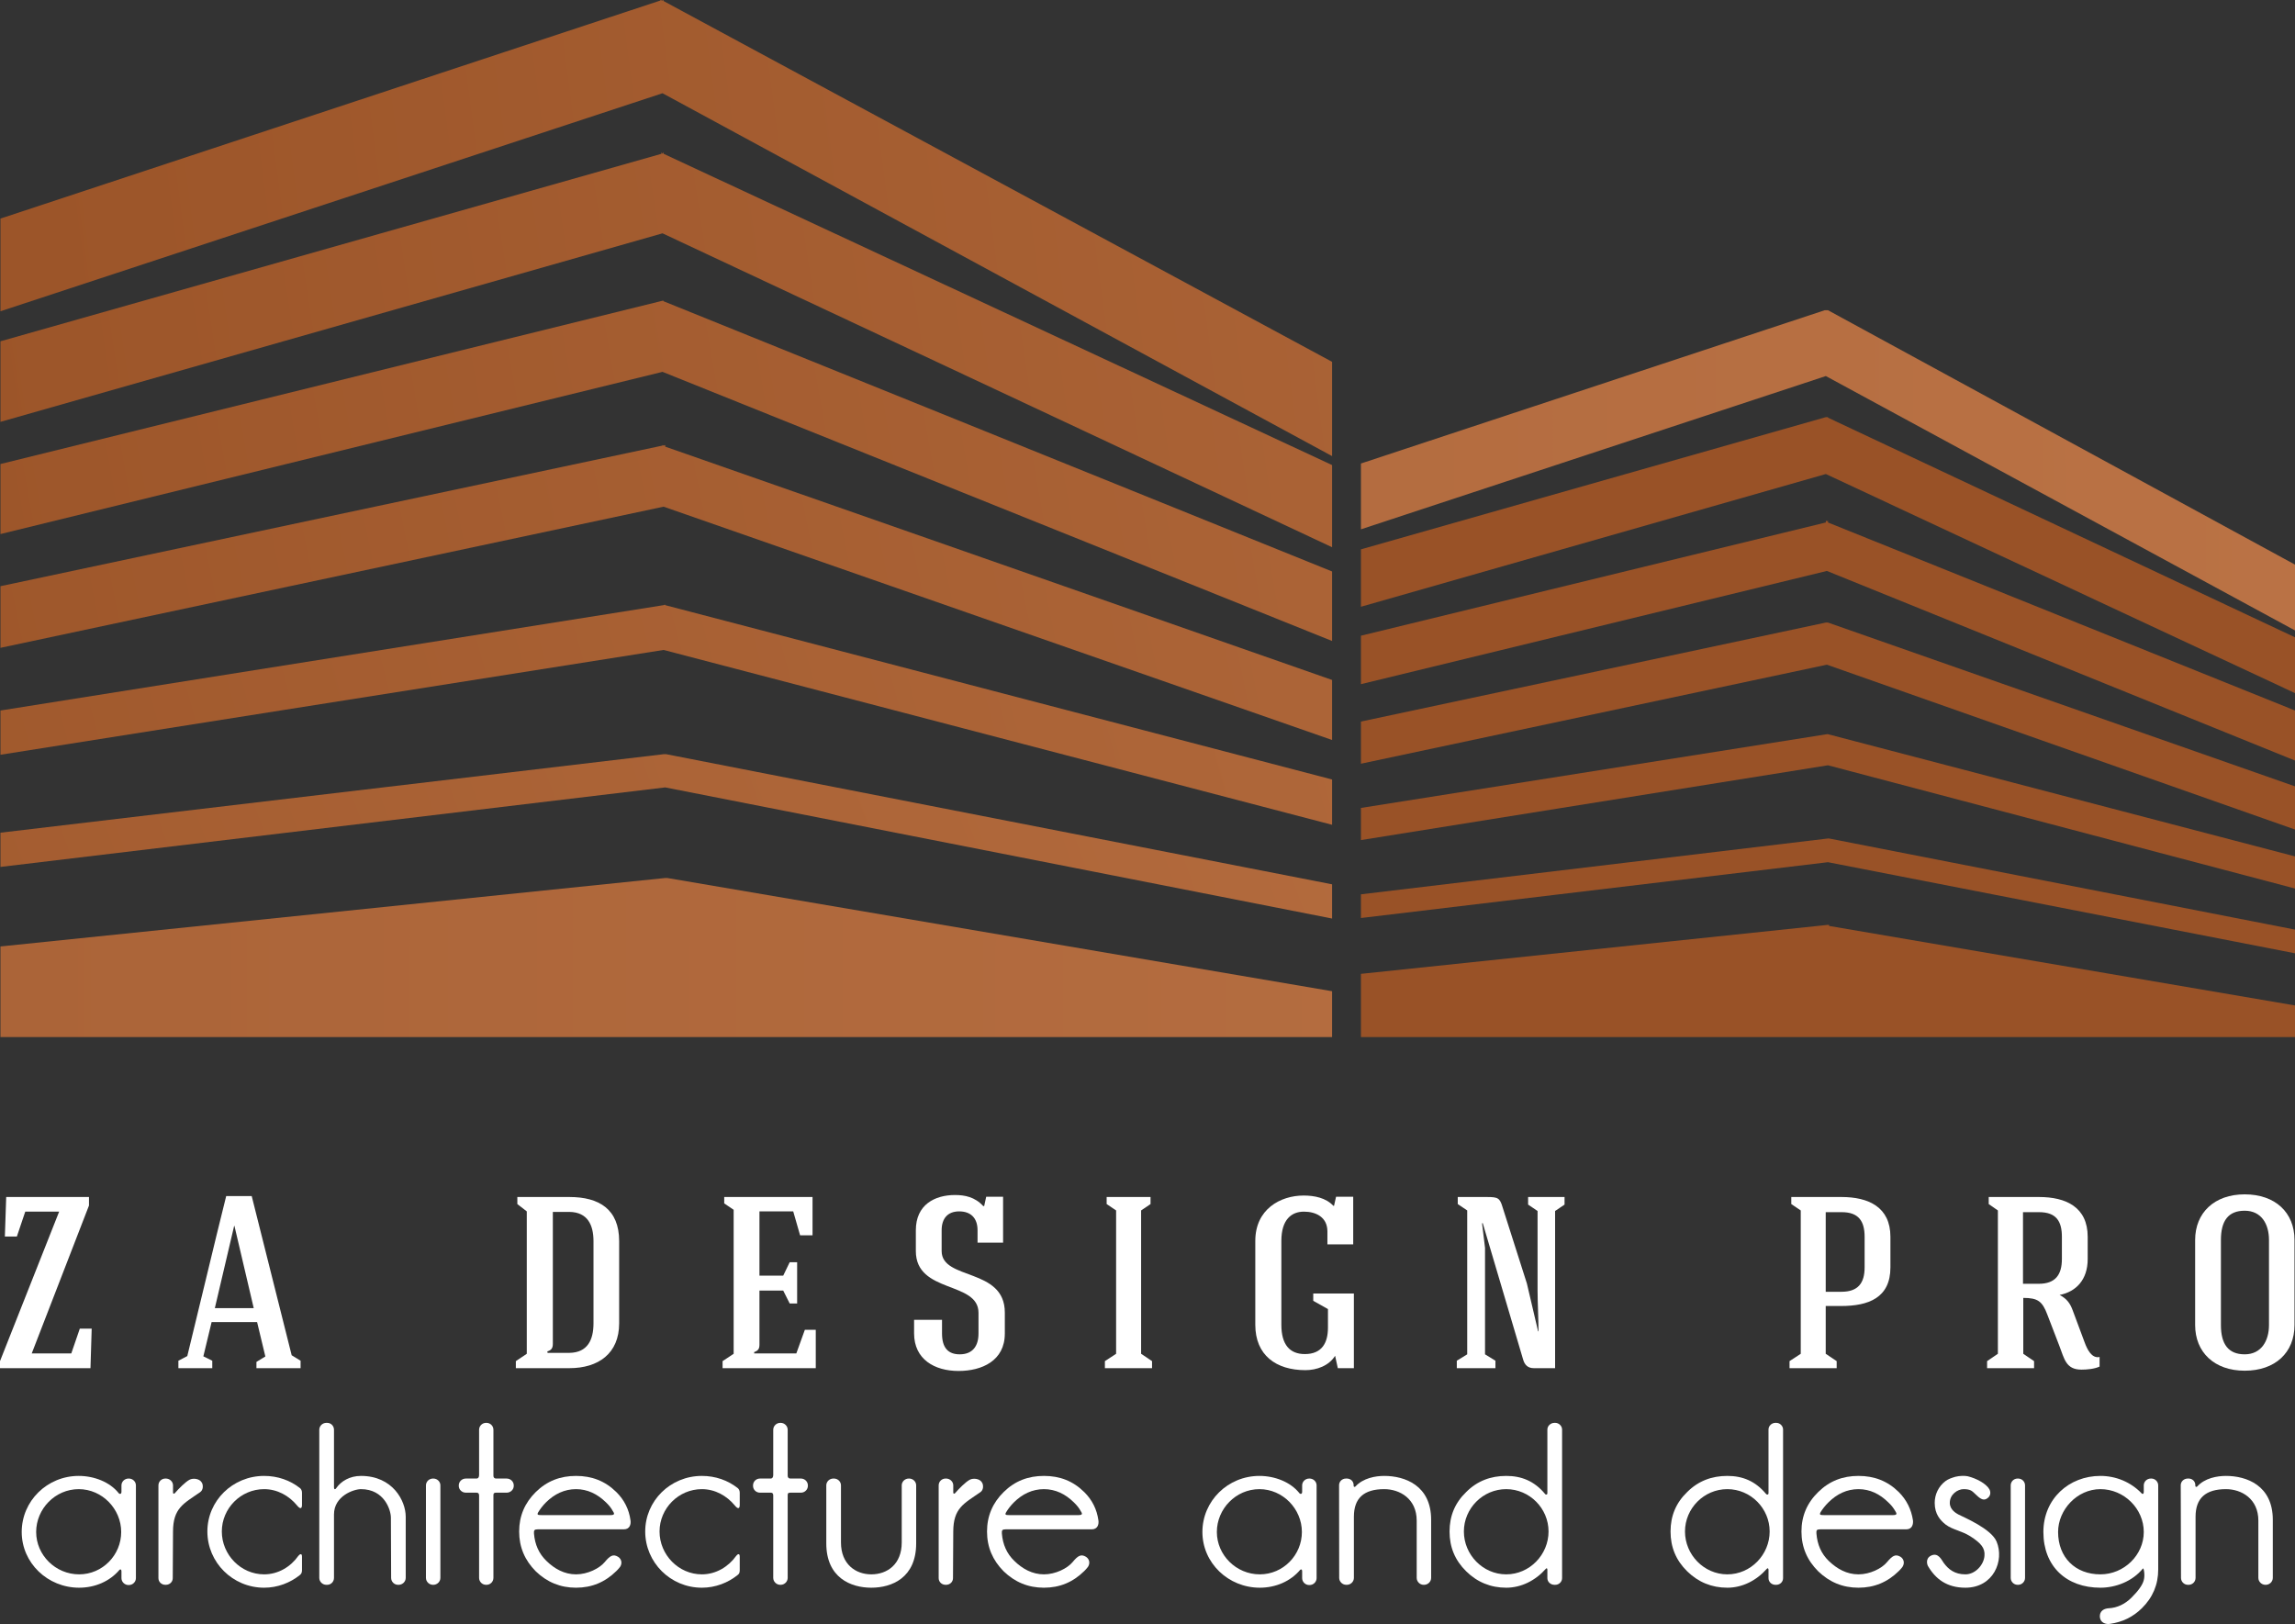 <?xml version="1.0" encoding="UTF-8"?> <svg xmlns="http://www.w3.org/2000/svg" viewBox="0 0 96.592 68.348" fill="none"><rect x="0" y="0" width="96.592" height="68.348" fill="#333333" stroke="none"/><path d="M0.205 52.041H0.71L1.063 50.994C1.54 50.994 2.012 50.994 2.489 50.994L0 57.285V57.581C1.273 57.581 2.541 57.581 3.808 57.581L3.859 55.918H3.359L3.001 56.96C2.45 56.96 1.898 56.96 1.336 56.96L3.745 50.736V50.378C2.586 50.378 1.415 50.378 0.261 50.378L0.205 52.041Z" fill="white"></path><path d="M9.855 51.593H9.867L10.679 55.055H9.042L9.855 51.593ZM8.906 55.643H10.821L11.168 57.089L10.793 57.318V57.582H12.651V57.268L12.276 57.038L10.594 50.339H9.52C8.991 52.456 8.406 54.943 7.883 57.072L7.508 57.268V57.582H8.934V57.268L8.559 57.083L8.906 55.643Z" fill="white"></path><path d="M21.774 50.378V50.675L22.171 50.983V56.976L21.711 57.285V57.581H23.967C25.184 57.581 26.059 56.965 26.059 55.694V52.237C26.059 50.893 25.218 50.378 23.967 50.378H21.774ZM23.967 51.005C24.735 51.016 24.979 51.56 24.979 52.237V55.694C24.979 56.383 24.735 56.926 23.967 56.937H23.047L23.035 56.875C23.212 56.825 23.268 56.73 23.268 56.556V51.005H23.967Z" fill="white"></path><path d="M34.334 57.581V55.968H33.874L33.516 56.96C32.925 56.96 32.339 56.96 31.742 56.96V56.904C31.924 56.842 31.964 56.752 31.964 56.584C31.964 55.828 31.964 55.077 31.964 54.316H32.964L33.237 54.859H33.55C33.55 54.355 33.55 53.627 33.55 53.122H33.237L32.964 53.688H31.964C31.964 52.786 31.964 51.879 31.964 50.983H33.385L33.675 51.991H34.198V50.378C32.925 50.378 31.754 50.378 30.481 50.378V50.647L30.878 50.916C30.878 52.926 30.878 54.954 30.878 56.976L30.412 57.285V57.581C31.725 57.581 33.027 57.581 34.334 57.581Z" fill="white"></path><path d="M39.648 56.125V55.548H38.472V56.114C38.472 57.212 39.336 57.699 40.342 57.699C41.331 57.699 42.291 57.268 42.291 56.125V55.24C42.291 53.341 39.632 53.896 39.632 52.652V51.778C39.632 51.285 39.882 50.983 40.37 50.983C40.859 50.983 41.143 51.263 41.143 51.778V52.299H42.218C42.218 51.655 42.218 51.005 42.218 50.367H41.507L41.422 50.759H41.382C41.035 50.378 40.609 50.294 40.194 50.294C39.347 50.294 38.546 50.697 38.546 51.778V52.652C38.546 54.45 41.183 53.907 41.183 55.251V56.125C41.183 56.64 40.944 56.999 40.393 56.999C39.921 56.999 39.648 56.741 39.648 56.125Z" fill="white"></path><path d="M48.027 50.943L48.424 50.675V50.378H46.577V50.675L46.975 50.943C46.975 52.96 46.975 54.965 46.975 56.976L46.503 57.285V57.581C47.106 57.581 47.89 57.581 48.487 57.581V57.285L48.027 56.976C48.027 54.965 48.027 52.96 48.027 50.943Z" fill="white"></path><path d="M53.93 52.226C53.93 51.324 54.357 50.994 54.88 50.994C55.385 50.994 55.868 51.224 55.868 51.829V52.372H56.954V50.367H56.232L56.147 50.748H56.118C55.806 50.411 55.317 50.316 54.868 50.316C53.885 50.316 52.833 50.893 52.833 52.226C52.833 53.403 52.833 54.585 52.833 55.755C52.833 57.038 53.709 57.665 54.942 57.665C55.419 57.665 55.931 57.481 56.192 57.06L56.306 57.581H56.982C56.982 56.534 56.982 55.487 56.982 54.439H55.272V54.747L55.891 55.094V55.879C55.891 56.517 55.635 56.988 54.919 56.988C54.294 56.988 53.93 56.607 53.93 55.755C53.93 54.585 53.93 53.403 53.93 52.226Z" fill="white"></path><path d="M62.502 56.999C62.502 55.509 62.502 54.007 62.502 52.518L62.377 51.487L62.405 51.476L64.11 57.234C64.173 57.441 64.304 57.581 64.554 57.581H65.451C65.451 55.374 65.451 53.173 65.451 50.966L65.849 50.697V50.378C65.338 50.378 64.826 50.378 64.315 50.378V50.697L64.713 50.966V54.293C64.713 54.82 64.753 55.509 64.753 56.03H64.735L64.264 54.019L63.241 50.809C63.127 50.417 63.042 50.378 62.587 50.378C62.093 50.378 61.854 50.378 61.354 50.378V50.675L61.752 50.943C61.752 52.96 61.752 54.982 61.752 56.999L61.314 57.268V57.581C61.825 57.581 62.428 57.581 62.94 57.581V57.268L62.502 56.999Z" fill="white"></path><path d="M77.517 51.016C78.228 51.016 78.478 51.397 78.478 52.053V53.341C78.478 53.996 78.205 54.366 77.506 54.366H76.841C76.841 53.257 76.841 52.137 76.841 51.016H77.517ZM79.564 52.053C79.564 50.798 78.637 50.378 77.506 50.378H75.392V50.675L75.79 50.943C75.79 52.938 75.79 54.982 75.79 56.976L75.318 57.285V57.581C75.926 57.581 76.705 57.581 77.302 57.581V57.285L76.841 56.976C76.841 56.321 76.841 55.621 76.841 54.965H77.489C78.637 54.965 79.564 54.624 79.564 53.341V52.053Z" fill="white"></path><path d="M85.821 51.016C86.542 51.016 86.781 51.397 86.781 52.053V52.988C86.781 53.649 86.508 54.03 85.809 54.03H85.144C85.144 52.91 85.144 52.137 85.144 51.016H85.821ZM86.673 56.64C86.884 57.184 86.946 57.643 87.605 57.643C87.833 57.643 88.156 57.615 88.367 57.514V57.111C88.032 57.184 87.844 56.78 87.742 56.506L87.247 55.178C87.134 54.859 86.997 54.663 86.685 54.5C87.367 54.366 87.867 53.873 87.867 52.988V52.053C87.867 50.798 86.946 50.378 85.821 50.378H83.701V50.675L84.087 50.943C84.087 52.938 84.087 54.982 84.087 56.976L83.633 57.285V57.581C84.235 57.581 85.008 57.581 85.61 57.581V57.285L85.156 56.976C85.156 56.321 85.156 55.274 85.156 54.624C85.77 54.624 85.957 54.769 86.167 55.324L86.673 56.64Z" fill="white"></path><path d="M96.571 52.187C96.571 51.028 95.759 50.266 94.474 50.266C93.201 50.266 92.389 51.039 92.389 52.187V55.767C92.389 56.915 93.201 57.688 94.474 57.688C95.759 57.688 96.571 56.926 96.571 55.767V52.187ZM93.474 52.187C93.474 51.375 93.786 50.955 94.474 50.955C95.173 50.955 95.497 51.509 95.497 52.187V55.767C95.497 56.433 95.173 56.999 94.474 56.999C93.786 56.999 93.474 56.568 93.474 55.767V52.187Z" fill="white"></path><path d="M56.065 15.228L27.929 0.044V0L27.884 0.022L27.794 0V0.022L0.019 9.199V13.1L27.884 3.924L56.065 19.196V15.228Z" fill="url(#paint0_linear_2638_197)"></path><path d="M56.065 19.573L27.929 6.473V6.406L27.884 6.473L27.839 6.406V6.473L0.019 14.364V17.755L27.884 9.82L56.065 23.031V19.573Z" fill="url(#paint1_linear_2638_197)"></path><path d="M56.065 24.051L27.929 12.679V12.657H27.884L0.019 19.529V22.477L27.884 15.65L56.065 26.977V24.051Z" fill="url(#paint2_linear_2638_197)"></path><path d="M56.065 28.617L27.997 18.797V18.731L27.929 18.753L27.884 18.731V18.753L0.019 24.671V27.265L27.929 21.324L56.065 31.144V28.617Z" fill="url(#paint3_linear_2638_197)"></path><path d="M56.065 32.806L27.997 25.469V25.447L27.929 25.469L0.019 29.903V31.765L27.929 27.354L56.065 34.713V32.806Z" fill="url(#paint4_linear_2638_197)"></path><path d="M56.065 37.218L28.042 31.742H27.929L0.019 35.045V36.486L27.997 33.139L56.065 38.658V37.218Z" fill="url(#paint5_linear_2638_197)"></path><path d="M56.065 41.717L28.087 36.952H27.997L0.019 39.833V43.646H56.065V41.717ZM96.592 26.533V23.763L76.936 13.056H76.801L57.279 19.507V22.277L76.846 15.827L96.592 26.533Z" fill="url(#paint6_linear_2638_197)"></path><path d="M96.592 29.171V26.822L76.935 17.578V17.556H76.846L57.279 23.12V25.536L76.846 19.95L96.592 29.171Z" fill="url(#paint7_linear_2638_197)"></path><path d="M96.592 32.009V29.903L76.935 21.989V21.901L76.89 21.945L76.846 21.901V21.989L57.279 26.755V28.794L76.89 24.029L96.592 32.009Z" fill="url(#paint8_linear_2638_197)"></path><path d="M96.592 34.912V33.095L76.935 26.201H76.846L57.279 30.368V32.142L76.89 27.974L96.592 34.912Z" fill="url(#paint9_linear_2638_197)"></path><path d="M96.592 37.395V36.043L76.935 30.9H76.89L57.279 34.003V35.356L76.935 32.208L96.592 37.395Z" fill="url(#paint10_linear_2638_197)"></path><path d="M96.592 40.121V39.124L76.981 35.289H76.935L57.279 37.639V38.636L76.935 36.287L96.592 40.121Z" fill="url(#paint11_linear_2638_197)"></path><path d="M96.592 42.316L76.981 38.969V38.924H76.935L57.279 40.986V43.646H96.592V42.316Z" fill="url(#paint12_linear_2638_197)"></path><path d="M0.914 64.476C0.914 65.781 2.007 66.821 3.331 66.821C4.003 66.821 4.622 66.55 5.026 66.073C5.047 66.046 5.112 66.025 5.112 66.137C5.112 66.205 5.112 66.418 5.112 66.418C5.112 66.577 5.247 66.709 5.408 66.709H5.424C5.586 66.709 5.72 66.577 5.72 66.418V62.514C5.72 62.355 5.586 62.227 5.424 62.227H5.408C5.247 62.227 5.112 62.355 5.112 62.514C5.112 62.63 5.112 62.779 5.112 62.784C5.112 62.906 5.015 62.88 4.988 62.832C4.622 62.376 3.966 62.116 3.314 62.116C1.985 62.116 0.914 63.171 0.914 64.476ZM1.522 64.476C1.522 63.506 2.319 62.673 3.314 62.673C4.299 62.673 5.101 63.506 5.101 64.476C5.101 65.447 4.315 66.259 3.331 66.259C2.335 66.259 1.522 65.447 1.522 64.476Z" fill="white"></path><path d="M8.503 62.413C8.493 62.402 8.487 62.397 8.487 62.386C8.39 62.227 8.127 62.201 7.981 62.275C7.804 62.365 7.508 62.668 7.368 62.832C7.341 62.869 7.282 62.89 7.282 62.805C7.282 62.731 7.282 62.514 7.282 62.514C7.282 62.355 7.142 62.227 6.98 62.227H6.959C6.797 62.227 6.668 62.355 6.668 62.514V66.418C6.668 66.577 6.797 66.699 6.959 66.699H6.98C7.142 66.699 7.271 66.577 7.271 66.418L7.282 64.466C7.282 63.468 7.728 63.283 8.417 62.805C8.562 62.71 8.552 62.508 8.503 62.413Z" fill="white"></path><path d="M12.554 65.484C12.237 65.935 11.715 66.259 11.117 66.259C10.132 66.259 9.336 65.431 9.336 64.455C9.336 63.484 10.132 62.673 11.117 62.673C11.677 62.673 12.167 62.954 12.5 63.357C12.651 63.543 12.71 63.479 12.71 63.336C12.71 63.272 12.71 62.98 12.71 62.821C12.71 62.731 12.673 62.673 12.635 62.636C12.215 62.301 11.688 62.116 11.117 62.116C9.793 62.116 8.728 63.161 8.728 64.455C8.728 65.755 9.793 66.821 11.117 66.821C11.688 66.821 12.215 66.614 12.624 66.285C12.678 66.243 12.71 66.184 12.71 66.089C12.71 65.924 12.71 65.622 12.71 65.511C12.71 65.352 12.613 65.41 12.554 65.484Z" fill="white"></path><path d="M15.192 62.116C14.719 62.116 14.358 62.339 14.159 62.62C14.132 62.668 14.057 62.731 14.057 62.583C14.057 62.508 14.057 60.174 14.057 60.174C14.057 60.015 13.933 59.883 13.771 59.883H13.734C13.572 59.883 13.438 60.015 13.438 60.174V66.28V66.407C13.438 66.566 13.572 66.699 13.734 66.699H13.771C13.933 66.699 14.057 66.566 14.057 66.407C14.057 66.407 14.057 63.824 14.057 63.739C14.057 62.954 14.896 62.673 15.192 62.673C16.177 62.673 16.452 63.553 16.452 63.872L16.462 66.407C16.462 66.566 16.591 66.699 16.753 66.699H16.78C16.941 66.699 17.076 66.566 17.076 66.407V66.211V63.835C17.076 63.161 16.527 62.116 15.192 62.116Z" fill="white"></path><path d="M18.239 62.227H18.223C18.061 62.227 17.927 62.355 17.927 62.514V66.407C17.927 66.566 18.061 66.699 18.223 66.699H18.239C18.401 66.699 18.535 66.566 18.535 66.407V62.514C18.535 62.355 18.401 62.227 18.239 62.227Z" fill="white"></path><path d="M21.327 62.227C21.327 62.227 20.961 62.227 20.88 62.227C20.805 62.227 20.767 62.18 20.767 62.105C20.767 62.02 20.767 60.174 20.767 60.174C20.767 60.015 20.638 59.883 20.477 59.883H20.455C20.294 59.883 20.164 60.015 20.164 60.174C20.164 60.174 20.164 61.973 20.164 62.079C20.164 62.169 20.127 62.227 20.051 62.227C19.976 62.227 19.605 62.227 19.605 62.227C19.443 62.227 19.309 62.355 19.309 62.514V62.535C19.309 62.694 19.443 62.821 19.605 62.821C19.605 62.821 19.992 62.821 20.057 62.821C20.132 62.821 20.164 62.864 20.164 62.938C20.164 63.017 20.164 66.407 20.164 66.407C20.164 66.566 20.294 66.699 20.455 66.699H20.477C20.638 66.699 20.767 66.566 20.767 66.407C20.767 66.407 20.767 63.012 20.767 62.927C20.767 62.842 20.8 62.821 20.891 62.821C20.977 62.821 21.327 62.821 21.327 62.821C21.488 62.821 21.623 62.694 21.623 62.535V62.514C21.623 62.355 21.488 62.227 21.327 62.227Z" fill="white"></path><path d="M26.537 63.988C26.473 63.522 26.274 63.124 25.94 62.795C25.466 62.328 24.907 62.116 24.245 62.116C23.583 62.116 23.023 62.328 22.549 62.795C22.087 63.251 21.85 63.803 21.85 64.455C21.85 65.113 22.087 65.665 22.549 66.131C23.023 66.588 23.583 66.821 24.245 66.821C24.907 66.821 25.466 66.588 25.94 66.121C25.978 66.084 26.015 66.046 26.053 65.999C26.199 65.85 26.188 65.633 26.015 65.521C25.8 65.389 25.666 65.484 25.45 65.744C25.23 66.009 24.729 66.259 24.245 66.259C23.755 66.259 23.335 66.025 22.996 65.691C22.684 65.389 22.512 65.007 22.474 64.54C22.463 64.402 22.496 64.365 22.625 64.365H26.252C26.521 64.365 26.559 64.132 26.537 63.988ZM25.703 63.765H22.786C22.636 63.765 22.587 63.755 22.657 63.638C22.732 63.516 22.835 63.373 22.985 63.224C23.335 62.88 23.755 62.673 24.245 62.673C24.729 62.673 25.144 62.88 25.499 63.224C25.628 63.346 25.725 63.468 25.789 63.59C25.849 63.681 25.903 63.765 25.703 63.765Z" fill="white"></path><path d="M30.983 65.484C30.66 65.935 30.138 66.259 29.541 66.259C28.556 66.259 27.759 65.431 27.759 64.455C27.759 63.484 28.556 62.673 29.541 62.673C30.1 62.673 30.59 62.954 30.924 63.357C31.075 63.543 31.134 63.479 31.134 63.336C31.134 63.272 31.134 62.98 31.134 62.821C31.134 62.731 31.096 62.673 31.058 62.636C30.639 62.301 30.111 62.116 29.541 62.116C28.217 62.116 27.156 63.161 27.156 64.455C27.156 65.755 28.217 66.821 29.541 66.821C30.111 66.821 30.639 66.614 31.048 66.285C31.107 66.243 31.134 66.184 31.134 66.089C31.134 65.924 31.134 65.622 31.134 65.511C31.134 65.352 31.037 65.41 30.983 65.484Z" fill="white"></path><path d="M33.712 62.227C33.712 62.227 33.341 62.227 33.265 62.227C33.19 62.227 33.152 62.18 33.152 62.105C33.152 62.02 33.152 60.174 33.152 60.174C33.152 60.015 33.018 59.883 32.856 59.883H32.84C32.678 59.883 32.544 60.015 32.544 60.174C32.544 60.174 32.544 61.973 32.544 62.079C32.544 62.169 32.506 62.227 32.431 62.227C32.356 62.227 31.984 62.227 31.984 62.227C31.823 62.227 31.694 62.355 31.694 62.514V62.535C31.694 62.694 31.823 62.821 31.984 62.821C31.984 62.821 32.372 62.821 32.442 62.821C32.517 62.821 32.544 62.864 32.544 62.938C32.544 63.017 32.544 66.407 32.544 66.407C32.544 66.566 32.678 66.699 32.84 66.699H32.856C33.018 66.699 33.152 66.566 33.152 66.407C33.152 66.407 33.152 63.012 33.152 62.927C33.152 62.842 33.179 62.821 33.276 62.821C33.357 62.821 33.712 62.821 33.712 62.821C33.868 62.821 34.002 62.694 34.002 62.535V62.514C34.002 62.355 33.868 62.227 33.712 62.227Z" fill="white"></path><path d="M38.264 62.227H38.248C38.087 62.227 37.952 62.355 37.952 62.514V64.917C37.952 65.84 37.339 66.259 36.671 66.259C36.02 66.259 35.395 65.84 35.395 64.917V62.514C35.395 62.355 35.261 62.227 35.1 62.227H35.073C34.911 62.227 34.777 62.355 34.777 62.514V64.954C34.777 66.402 35.81 66.821 36.671 66.821C37.538 66.821 38.56 66.402 38.56 64.954V62.514C38.56 62.355 38.426 62.227 38.264 62.227Z" fill="white"></path><path d="M41.342 62.413C41.332 62.402 41.326 62.397 41.326 62.386C41.229 62.227 40.966 62.201 40.82 62.275C40.643 62.365 40.347 62.668 40.207 62.832C40.18 62.869 40.121 62.89 40.121 62.805C40.121 62.731 40.121 62.514 40.121 62.514C40.121 62.355 39.981 62.227 39.819 62.227H39.798C39.636 62.227 39.507 62.355 39.507 62.514V66.418C39.507 66.577 39.636 66.699 39.798 66.699H39.819C39.981 66.699 40.11 66.577 40.11 66.418L40.121 64.466C40.121 63.468 40.567 63.283 41.256 62.805C41.402 62.71 41.391 62.508 41.342 62.413Z" fill="white"></path><path d="M46.23 63.988C46.166 63.522 45.966 63.124 45.633 62.795C45.159 62.328 44.605 62.116 43.937 62.116C43.275 62.116 42.716 62.328 42.242 62.795C41.779 63.251 41.542 63.803 41.542 64.455C41.542 65.113 41.779 65.665 42.242 66.131C42.716 66.588 43.275 66.821 43.937 66.821C44.605 66.821 45.159 66.588 45.633 66.121C45.67 66.084 45.708 66.046 45.746 65.999C45.891 65.85 45.88 65.633 45.708 65.521C45.493 65.389 45.358 65.484 45.143 65.744C44.922 66.009 44.422 66.259 43.937 66.259C43.448 66.259 43.028 66.025 42.689 65.691C42.377 65.389 42.204 65.007 42.167 64.54C42.156 64.402 42.188 64.365 42.317 64.365H45.945C46.214 64.365 46.252 64.132 46.23 63.988ZM45.396 63.765H42.479C42.328 63.765 42.28 63.755 42.35 63.638C42.425 63.516 42.527 63.373 42.678 63.224C43.028 62.88 43.448 62.673 43.937 62.673C44.422 62.673 44.841 62.88 45.191 63.224C45.32 63.346 45.417 63.468 45.482 63.59C45.541 63.681 45.595 63.765 45.396 63.765Z" fill="white"></path><path d="M50.607 64.476C50.607 65.781 51.699 66.821 53.023 66.821C53.696 66.821 54.315 66.55 54.719 66.073C54.74 66.046 54.805 66.025 54.805 66.137C54.805 66.205 54.805 66.418 54.805 66.418C54.805 66.577 54.939 66.709 55.101 66.709H55.117C55.278 66.709 55.413 66.577 55.413 66.418V62.514C55.413 62.355 55.278 62.227 55.117 62.227H55.101C54.939 62.227 54.805 62.355 54.805 62.514C54.805 62.63 54.805 62.779 54.805 62.784C54.805 62.906 54.708 62.88 54.681 62.832C54.315 62.376 53.659 62.116 53.007 62.116C51.678 62.116 50.607 63.171 50.607 64.476ZM51.215 64.476C51.215 63.506 52.011 62.673 53.007 62.673C53.992 62.673 54.794 63.506 54.794 64.476C54.794 65.447 54.008 66.259 53.023 66.259C52.028 66.259 51.215 65.447 51.215 64.476Z" fill="white"></path><path d="M58.259 62.116C57.893 62.116 57.371 62.206 57.048 62.561C57.021 62.588 56.972 62.583 56.972 62.535C56.972 62.514 56.972 62.535 56.972 62.508C56.972 62.328 56.833 62.227 56.687 62.227H56.65C56.488 62.227 56.359 62.349 56.359 62.508L56.364 66.407C56.364 66.566 56.499 66.699 56.66 66.699H56.687C56.849 66.699 56.983 66.566 56.983 66.407C56.983 66.407 56.983 63.946 56.983 63.834C56.983 63.055 57.398 62.673 58.259 62.673C58.915 62.673 59.626 63.076 59.626 63.999V66.407C59.626 66.566 59.76 66.699 59.916 66.699H59.938C60.099 66.699 60.234 66.566 60.234 66.407V63.962C60.234 62.514 59.125 62.116 58.259 62.116Z" fill="white"></path><path d="M65.745 60.164C65.745 60.015 65.611 59.883 65.46 59.883H65.422C65.261 59.883 65.126 60.015 65.126 60.164C65.126 60.164 65.126 62.477 65.126 62.842C65.126 62.917 65.051 62.917 65.024 62.869C64.572 62.328 64.029 62.116 63.394 62.116C62.742 62.116 62.172 62.328 61.709 62.795C61.235 63.251 61.009 63.803 61.009 64.455C61.009 65.113 61.235 65.665 61.709 66.131C62.172 66.588 62.742 66.821 63.394 66.821C64.029 66.821 64.626 66.518 65.062 66.025C65.11 65.972 65.126 66.036 65.126 66.062C65.126 66.137 65.126 66.418 65.126 66.418C65.126 66.577 65.261 66.699 65.422 66.699H65.46C65.611 66.699 65.745 66.577 65.745 66.418V60.164ZM65.175 64.455C65.175 65.431 64.378 66.259 63.394 66.259C62.409 66.259 61.612 65.431 61.612 64.455C61.612 63.484 62.409 62.673 63.394 62.673C64.378 62.673 65.175 63.484 65.175 64.455Z" fill="white"></path><path d="M75.046 60.164C75.046 60.015 74.917 59.883 74.761 59.883H74.723C74.562 59.883 74.433 60.015 74.433 60.164C74.433 60.164 74.433 62.477 74.433 62.842C74.433 62.917 74.357 62.917 74.325 62.869C73.873 62.328 73.335 62.116 72.7 62.116C72.043 62.116 71.478 62.328 71.01 62.795C70.536 63.251 70.31 63.803 70.31 64.455C70.31 65.113 70.536 65.665 71.01 66.131C71.478 66.588 72.043 66.821 72.7 66.821C73.335 66.821 73.927 66.518 74.363 66.025C74.411 65.972 74.433 66.036 74.433 66.062C74.433 66.137 74.433 66.418 74.433 66.418C74.433 66.577 74.562 66.699 74.723 66.699H74.761C74.917 66.699 75.046 66.577 75.046 66.418V60.164ZM74.481 64.455C74.481 65.431 73.685 66.259 72.7 66.259C71.715 66.259 70.918 65.431 70.918 64.455C70.918 63.484 71.715 62.673 72.7 62.673C73.685 62.673 74.481 63.484 74.481 64.455Z" fill="white"></path><path d="M80.513 63.988C80.443 63.522 80.244 63.124 79.916 62.795C79.442 62.328 78.882 62.116 78.22 62.116C77.558 62.116 76.999 62.328 76.525 62.795C76.057 63.251 75.82 63.803 75.82 64.455C75.82 65.113 76.057 65.665 76.525 66.131C76.999 66.588 77.558 66.821 78.22 66.821C78.882 66.821 79.442 66.588 79.916 66.121C79.953 66.084 79.991 66.046 80.029 65.999C80.169 65.85 80.163 65.633 79.991 65.521C79.77 65.389 79.641 65.484 79.421 65.744C79.205 66.009 78.705 66.259 78.22 66.259C77.725 66.259 77.311 66.025 76.966 65.691C76.654 65.389 76.487 65.007 76.45 64.54C76.439 64.402 76.466 64.365 76.6 64.365H80.228C80.492 64.365 80.529 64.132 80.513 63.988ZM79.679 63.765H76.762C76.611 63.765 76.563 63.755 76.627 63.638C76.703 63.516 76.81 63.373 76.961 63.224C77.311 62.88 77.725 62.673 78.22 62.673C78.705 62.673 79.119 62.88 79.469 63.224C79.603 63.346 79.695 63.468 79.765 63.59C79.819 63.681 79.878 63.765 79.679 63.765Z" fill="white"></path><path d="M84.033 64.88C83.807 64.339 82.661 63.861 82.424 63.739C82.338 63.691 82.063 63.543 82.063 63.251C82.063 62.89 82.397 62.673 82.644 62.673C82.935 62.673 83.005 62.758 83.097 62.843C83.231 62.954 83.43 63.225 83.646 63.055C83.78 62.965 83.796 62.806 83.732 62.683C83.592 62.434 83.172 62.217 82.822 62.132C82.709 62.105 82.483 62.105 82.295 62.153C82.139 62.201 81.999 62.243 81.875 62.339C81.584 62.561 81.428 62.901 81.428 63.251C81.428 63.729 81.665 63.988 81.896 64.169C82.198 64.391 82.548 64.418 82.935 64.662C83.371 64.943 83.554 65.15 83.522 65.484C83.495 65.85 83.145 66.259 82.72 66.259C82.273 66.259 82.01 66.052 81.81 65.781C81.724 65.67 81.584 65.314 81.267 65.474C81.014 65.606 81.127 65.877 81.138 65.898C81.46 66.455 81.94 66.821 82.72 66.821C83.904 66.821 84.367 65.681 84.033 64.88Z" fill="white"></path><path d="M84.939 62.227H84.917C84.756 62.227 84.627 62.355 84.627 62.514V66.407C84.627 66.566 84.756 66.699 84.917 66.699H84.939C85.1 66.699 85.23 66.566 85.23 66.407V62.514C85.23 62.355 85.1 62.227 84.939 62.227Z" fill="white"></path><path d="M90.55 62.227H90.523C90.361 62.227 90.227 62.355 90.227 62.514C90.227 62.524 90.227 62.768 90.227 62.779C90.227 62.906 90.162 62.869 90.151 62.864C89.677 62.365 89.043 62.116 88.402 62.116C87.083 62.116 86.002 63.076 86.002 64.476C86.002 65.924 86.97 66.821 88.402 66.821C89.043 66.821 89.748 66.556 90.189 66.015C90.227 65.962 90.286 66.296 90.227 66.503C90.173 66.715 89.984 66.969 89.699 67.25C89.435 67.511 89.102 67.67 88.752 67.686C88.59 67.696 88.354 67.77 88.381 68.073C88.413 68.306 88.639 68.37 88.806 68.343C89.317 68.269 89.764 68.062 90.146 67.686C90.609 67.229 90.835 66.688 90.835 66.052V62.514C90.835 62.355 90.7 62.227 90.55 62.227ZM88.402 66.259C87.342 66.259 86.621 65.543 86.621 64.476C86.621 63.543 87.417 62.673 88.402 62.673C89.398 62.673 90.227 63.495 90.227 64.476C90.227 65.447 89.398 66.259 88.402 66.259Z" fill="white"></path><path d="M93.688 62.116C93.317 62.116 92.795 62.206 92.477 62.561C92.445 62.588 92.397 62.583 92.397 62.535C92.397 62.514 92.397 62.535 92.397 62.508C92.397 62.328 92.256 62.227 92.117 62.227H92.079C91.918 62.227 91.783 62.349 91.783 62.508L91.794 66.407C91.794 66.566 91.923 66.699 92.084 66.699H92.117C92.278 66.699 92.407 66.566 92.407 66.407C92.407 66.407 92.407 63.946 92.407 63.834C92.407 63.055 92.827 62.673 93.688 62.673C94.339 62.673 95.05 63.076 95.05 63.999V66.407C95.05 66.566 95.184 66.699 95.346 66.699H95.362C95.523 66.699 95.658 66.566 95.658 66.407V63.962C95.658 62.514 94.549 62.116 93.688 62.116Z" fill="white"></path><defs><linearGradient id="paint0_linear_2638_197" x1="0.074" y1="0" x2="403.469" y2="-53.025" gradientUnits="userSpaceOnUse"><stop stop-color="#9C5529"></stop><stop offset="0.508" stop-color="#D08657"></stop><stop offset="1" stop-color="#834F2A"></stop></linearGradient><linearGradient id="paint1_linear_2638_197" x1="0.074" y1="25.667" x2="401.198" y2="-35.215" gradientUnits="userSpaceOnUse"><stop stop-color="#9C5529"></stop><stop offset="0.508" stop-color="#D08657"></stop><stop offset="1" stop-color="#834F2A"></stop></linearGradient><linearGradient id="paint2_linear_2638_197" x1="0.074" y1="50.712" x2="398.08" y2="-19.422" gradientUnits="userSpaceOnUse"><stop stop-color="#9C5529"></stop><stop offset="0.508" stop-color="#D08657"></stop><stop offset="1" stop-color="#834F2A"></stop></linearGradient><linearGradient id="paint3_linear_2638_197" x1="0.074" y1="75.046" x2="394.155" y2="-5.061" gradientUnits="userSpaceOnUse"><stop stop-color="#9C5529"></stop><stop offset="0.508" stop-color="#D08657"></stop><stop offset="1" stop-color="#834F2A"></stop></linearGradient><linearGradient id="paint4_linear_2638_197" x1="0.074" y1="101.956" x2="382.106" y2="-2.082" gradientUnits="userSpaceOnUse"><stop stop-color="#9C5529"></stop><stop offset="0.508" stop-color="#D08657"></stop><stop offset="1" stop-color="#834F2A"></stop></linearGradient><linearGradient id="paint5_linear_2638_197" x1="0.074" y1="127.178" x2="362.23" y2="-4.955" gradientUnits="userSpaceOnUse"><stop stop-color="#9C5529"></stop><stop offset="0.508" stop-color="#D08657"></stop><stop offset="1" stop-color="#834F2A"></stop></linearGradient><linearGradient id="paint6_linear_2638_197" x1="0.074" y1="138.705" x2="405.456" y2="138.705" gradientUnits="userSpaceOnUse"><stop stop-color="#AB6438"></stop><stop offset="1" stop-color="#EA9F6E"></stop></linearGradient><linearGradient id="paint7_linear_2638_197" x1="231.713" y1="79.211" x2="338.387" y2="164.866" gradientUnits="userSpaceOnUse"><stop stop-color="#995227"></stop><stop offset="1" stop-color="#BA7244"></stop></linearGradient><linearGradient id="paint8_linear_2638_197" x1="231.713" y1="95.466" x2="326.481" y2="182.91" gradientUnits="userSpaceOnUse"><stop stop-color="#995227"></stop><stop offset="1" stop-color="#BA7244"></stop></linearGradient><linearGradient id="paint9_linear_2638_197" x1="231.713" y1="111.629" x2="313.462" y2="199.152" gradientUnits="userSpaceOnUse"><stop stop-color="#995227"></stop><stop offset="1" stop-color="#BA7244"></stop></linearGradient><linearGradient id="paint10_linear_2638_197" x1="231.713" y1="128.764" x2="289.01" y2="211.044" gradientUnits="userSpaceOnUse"><stop stop-color="#995227"></stop><stop offset="1" stop-color="#BA7244"></stop></linearGradient><linearGradient id="paint11_linear_2638_197" x1="231.713" y1="145.079" x2="268.844" y2="216.745" gradientUnits="userSpaceOnUse"><stop stop-color="#995227"></stop><stop offset="1" stop-color="#BA7244"></stop></linearGradient><linearGradient id="paint12_linear_2638_197" x1="231.713" y1="159.559" x2="267.504" y2="230.261" gradientUnits="userSpaceOnUse"><stop stop-color="#995227"></stop><stop offset="1" stop-color="#BA7244"></stop></linearGradient></defs></svg> 